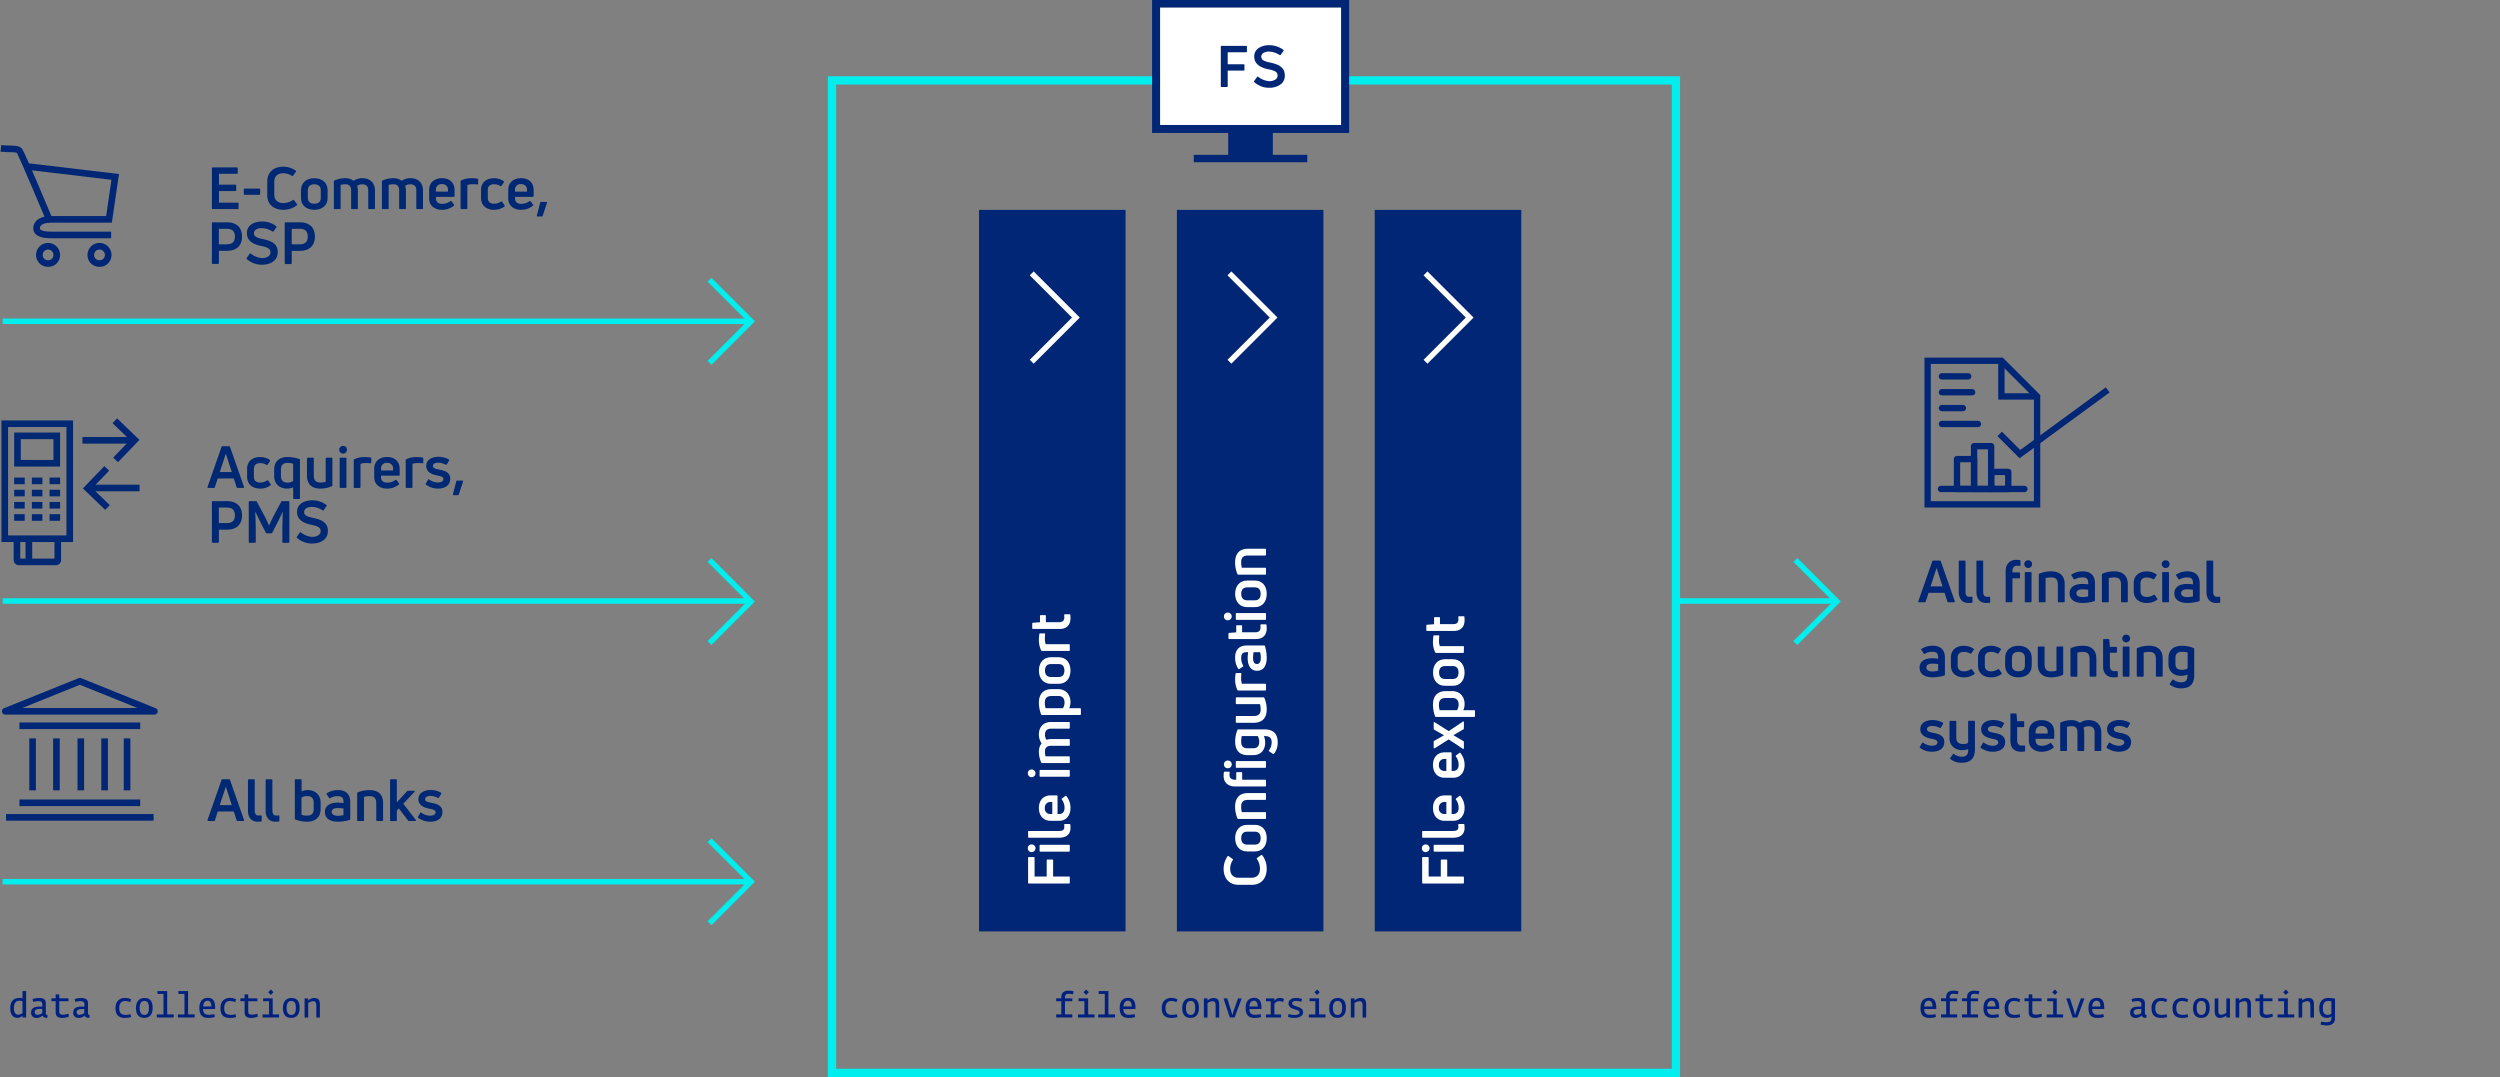<svg id="Layer_1" data-name="Layer 1" xmlns="http://www.w3.org/2000/svg" viewBox="0 0 1286 554"><rect x="0" y="0" width="1286" height="554" fill="#808080" stroke="none"/><defs><style>.cls-1{fill:#0ee;}.cls-2{fill:#fff;}.cls-3{fill:#002873;}.cls-11,.cls-12,.cls-13,.cls-14,.cls-15,.cls-4,.cls-5,.cls-6,.cls-8,.cls-9{fill:none;}.cls-11,.cls-12,.cls-13,.cls-4,.cls-5,.cls-6{stroke:#002675;}.cls-11,.cls-13,.cls-14,.cls-15,.cls-4,.cls-8,.cls-9{stroke-miterlimit:10;}.cls-4,.cls-5,.cls-6{stroke-width:3.26px;}.cls-5{stroke-linecap:round;}.cls-12,.cls-5,.cls-6{stroke-linejoin:round;}.cls-7{fill:#002675;}.cls-8{stroke:#0ee;}.cls-8,.cls-9{stroke-width:2.83px;}.cls-9{stroke:#fff;}.cls-10{fill:#002180;}.cls-11,.cls-12,.cls-13,.cls-14,.cls-15{stroke-width:3.4px;}.cls-13,.cls-14{stroke-linecap:square;}.cls-14,.cls-15{stroke:#002873;}</style></defs><path class="cls-1" d="M864.24,554H425.87V39.24H864.24Zm-434.12-4.25H860V43.49H430.12Z"/><rect class="cls-2" x="596.74" y="3.82" width="93.15" height="60.46"/><path class="cls-3" d="M112.63,104.26h9.63c.3,0,.45.15.45.42v2.43a.4.4,0,0,1-.45.45H109.42c-.27,0-.42-.15-.42-.45V86.56c0-.3.15-.45.42-.45h12.42a.4.4,0,0,1,.45.45V89c0,.27-.15.42-.45.42h-9.21V95h8.43a.4.4,0,0,1,.45.45v2.4a.4.4,0,0,1-.45.45h-8.43Z"/><path class="cls-3" d="M125.86,100.21c-.3,0-.45-.15-.45-.42V97.45a.41.41,0,0,1,.45-.45h7.5a.41.41,0,0,1,.45.45v2.34c0,.27-.15.42-.45.42Z"/><path class="cls-3" d="M145.75,107.92c-4.47,0-8.28-2.37-8.28-7.65V93.43c0-5.28,3.84-7.68,8.22-7.68a11.39,11.39,0,0,1,6.42,2,.4.4,0,0,1,.09.6l-1.41,2c-.15.27-.36.27-.63.12a8,8,0,0,0-4.47-1.35c-2.91,0-4.59,1.62-4.59,4.29v6.72c0,2.73,1.71,4.32,4.62,4.32a8.74,8.74,0,0,0,5-1.56.36.36,0,0,1,.6.12l1.41,2a.43.43,0,0,1-.06.63A11.33,11.33,0,0,1,145.75,107.92Z"/><path class="cls-3" d="M161.68,107.92c-4.14,0-6.84-2.34-6.84-6.06v-4c0-3.78,2.7-6.18,6.84-6.18s6.84,2.4,6.84,6.18v4C168.52,105.58,165.82,107.92,161.68,107.92Zm0-3.12c2.13,0,3.33-1,3.33-2.94v-4c0-2-1.2-3.06-3.33-3.06s-3.33,1.08-3.33,3.06v4C158.35,103.78,159.52,104.8,161.68,104.8Z"/><path class="cls-3" d="M186.43,91.66c3.75,0,6.45,2.19,6.45,6.39v9.06c0,.3-.15.45-.42.45h-2.61c-.27,0-.42-.15-.42-.45V97.93c0-2-.93-3.12-3.09-3.12a4.68,4.68,0,0,0-2.64.75,7.64,7.64,0,0,1,.39,2.43v9.12a.4.4,0,0,1-.45.45h-2.58a.41.41,0,0,1-.45-.45V97.93c0-2.19-1-3.15-3-3.15a8.23,8.23,0,0,0-2.4.33v12a.4.4,0,0,1-.45.45h-2.58a.4.4,0,0,1-.45-.45V93.37a.54.54,0,0,1,.36-.54,13.77,13.77,0,0,1,5.43-1.17A6.92,6.92,0,0,1,181.9,93,8,8,0,0,1,186.43,91.66Z"/><path class="cls-3" d="M211.15,91.66c3.75,0,6.45,2.19,6.45,6.39v9.06c0,.3-.15.45-.42.45h-2.61c-.27,0-.42-.15-.42-.45V97.93c0-2-.93-3.12-3.09-3.12a4.68,4.68,0,0,0-2.64.75,7.64,7.64,0,0,1,.39,2.43v9.12a.4.4,0,0,1-.45.45h-2.58a.41.41,0,0,1-.45-.45V97.93c0-2.19-1-3.15-3-3.15a8.23,8.23,0,0,0-2.4.33v12a.4.4,0,0,1-.45.45h-2.58a.4.4,0,0,1-.45-.45V93.37a.54.54,0,0,1,.36-.54,13.77,13.77,0,0,1,5.43-1.17A6.92,6.92,0,0,1,206.62,93,8,8,0,0,1,211.15,91.66Z"/><path class="cls-3" d="M233.83,100.84c0,.27-.15.42-.45.42h-9.12v.84c0,1.83,1.26,2.76,3.18,2.76a7.11,7.11,0,0,0,4.23-1.38.4.4,0,0,1,.6.09l1.23,1.65a.4.4,0,0,1-.09.63,9.43,9.43,0,0,1-6.09,2.07c-3.39,0-6.57-1.86-6.57-5.85V97.81c0-4.41,3.3-6.15,6.6-6.15s6.48,1.74,6.48,6.15Zm-6.48-6.12a2.76,2.76,0,0,0-3.09,3.06v.78h6.18v-.78A2.81,2.81,0,0,0,227.35,94.72Z"/><path class="cls-3" d="M237.37,107.56a.4.4,0,0,1-.45-.45V93.31a.49.49,0,0,1,.33-.51,12.22,12.22,0,0,1,5.25-1.14,19.24,19.24,0,0,1,3.06.24.41.41,0,0,1,.39.45v2.16c0,.27-.18.42-.48.36a16.08,16.08,0,0,0-2.43-.12,7.44,7.44,0,0,0-2.64.42v11.94a.4.4,0,0,1-.45.45Z"/><path class="cls-3" d="M254.17,107.92c-4.2,0-6.72-2.4-6.72-6.06V97.69c0-3.66,2.55-6,6.69-6a9.12,9.12,0,0,1,4.92,1.44.42.42,0,0,1,.12.63L258,95.53a.43.43,0,0,1-.63.12,6.37,6.37,0,0,0-3.15-.87c-2.13,0-3.3,1-3.3,2.91v4.2c0,1.86,1.2,2.91,3.27,2.91a6.48,6.48,0,0,0,3.48-1.08c.27-.15.48-.15.63.12l1.26,1.8a.38.38,0,0,1-.09.6A8.82,8.82,0,0,1,254.17,107.92Z"/><path class="cls-3" d="M274.51,100.84c0,.27-.15.42-.45.42h-9.12v.84c0,1.83,1.26,2.76,3.18,2.76a7.11,7.11,0,0,0,4.23-1.38.4.4,0,0,1,.6.09l1.23,1.65a.4.4,0,0,1-.09.63,9.43,9.43,0,0,1-6.09,2.07c-3.39,0-6.57-1.86-6.57-5.85V97.81c0-4.41,3.3-6.15,6.6-6.15s6.48,1.74,6.48,6.15ZM268,94.72a2.76,2.76,0,0,0-3.09,3.06v.78h6.18v-.78A2.81,2.81,0,0,0,268,94.72Z"/><path class="cls-3" d="M279.16,111a.49.49,0,0,1-.51.36h-2.1c-.33,0-.45-.21-.39-.51l1.71-6.6a.44.44,0,0,1,.48-.39H281a.36.36,0,0,1,.36.51Z"/><path class="cls-3" d="M117,114.37c4.74,0,7.53,2.76,7.53,7.32S121.75,129,117,129H112.6v6.33c0,.3-.15.45-.42.45h-2.76c-.27,0-.42-.15-.42-.45V114.82c0-.3.15-.45.42-.45Zm-.42,11.31c2.91,0,4.26-1.26,4.26-4s-1.35-4-4.26-4h-4v8Z"/><path class="cls-3" d="M134.65,136.18A11.52,11.52,0,0,1,127,133.3a.44.44,0,0,1-.09-.63l1.5-2.1a.4.4,0,0,1,.6-.09,10.23,10.23,0,0,0,5.79,2.28c2.19,0,4.35-.93,4.35-3s-2.25-2.7-4.86-3.24c-3.15-.66-7.29-2.1-7.29-6.57,0-4.17,3.69-6,8-6a11.73,11.73,0,0,1,7.05,2.37.39.39,0,0,1,.12.6l-1.44,2.07c-.15.24-.39.24-.63.09a10.34,10.34,0,0,0-5.37-1.74c-2.58,0-4.08,1-4.08,2.64,0,1.92,1.92,2.43,4.56,3,3.51.78,7.65,1.92,7.65,6.66C142.87,134.23,139,136.18,134.65,136.18Z"/><path class="cls-3" d="M154.48,114.37c4.74,0,7.53,2.76,7.53,7.32s-2.79,7.35-7.53,7.35h-4.41v6.33c0,.3-.15.45-.42.45h-2.76c-.27,0-.42-.15-.42-.45V114.82c0-.3.15-.45.42-.45Zm-.42,11.31c2.91,0,4.26-1.26,4.26-4s-1.35-4-4.26-4h-4v8Z"/><path class="cls-3" d="M107.11,251c-.33,0-.45-.18-.36-.51l7.2-20.58a.48.48,0,0,1,.48-.36h3.42a.48.48,0,0,1,.48.36l7.2,20.58c.09.33-.06.51-.36.51h-2.94a.49.49,0,0,1-.51-.36l-1.47-4.53H112l-1.47,4.53a.51.51,0,0,1-.51.36Zm5.94-8.16h6.18l-3-9.33h-.12Z"/><path class="cls-3" d="M133.84,251.33c-4.2,0-6.72-2.4-6.72-6.06V241.1c0-3.66,2.55-6,6.69-6a9.12,9.12,0,0,1,4.92,1.44.42.42,0,0,1,.12.63l-1.17,1.8a.43.43,0,0,1-.63.12,6.37,6.37,0,0,0-3.15-.87c-2.13,0-3.3,1.05-3.3,2.91v4.2c0,1.86,1.2,2.91,3.27,2.91a6.48,6.48,0,0,0,3.48-1.08c.27-.15.48-.15.63.12l1.26,1.8a.38.38,0,0,1-.09.6A8.82,8.82,0,0,1,133.84,251.33Z"/><path class="cls-3" d="M147.91,235.07a18.78,18.78,0,0,1,6.06,1.05.51.51,0,0,1,.33.51v19.59a.4.4,0,0,1-.45.45h-2.58a.4.4,0,0,1-.45-.45v-5.55a8,8,0,0,1-3.18.66c-3.81,0-6.6-2.46-6.6-6.39v-3.3C141,237.11,144,235.07,147.91,235.07Zm0,13.2a5,5,0,0,0,2.88-.84v-8.88a8,8,0,0,0-2.82-.42c-2.16,0-3.45.9-3.45,3.48V245C144.55,247.22,145.78,248.27,147.94,248.27Z"/><path class="cls-3" d="M170.53,235.43a.4.4,0,0,1,.45.42v13.74a.54.54,0,0,1-.33.54,14.91,14.91,0,0,1-5.88,1.2c-4.08,0-6.87-2-6.87-6.75v-8.73c0-.27.15-.42.45-.42H161a.38.38,0,0,1,.42.42v8.67c0,2.82,1.26,3.69,3.39,3.69a9.12,9.12,0,0,0,2.73-.36v-12a.38.38,0,0,1,.42-.42Z"/><path class="cls-3" d="M176.5,233.33a2,2,0,0,1-2-2,1.92,1.92,0,0,1,2-1.95,1.87,1.87,0,0,1,1.95,1.95A1.92,1.92,0,0,1,176.5,233.33ZM175.18,251a.41.41,0,0,1-.45-.45V235.85a.4.4,0,0,1,.45-.42h2.61a.38.38,0,0,1,.42.42v14.67c0,.3-.15.45-.42.45Z"/><path class="cls-3" d="M182.41,251a.4.4,0,0,1-.45-.45v-13.8a.49.49,0,0,1,.33-.51,12.22,12.22,0,0,1,5.25-1.14,19.24,19.24,0,0,1,3.06.24.41.41,0,0,1,.39.45v2.16c0,.27-.18.42-.48.36a16.08,16.08,0,0,0-2.43-.12,7.44,7.44,0,0,0-2.64.42v11.94a.4.4,0,0,1-.45.45Z"/><path class="cls-3" d="M205.6,244.25c0,.27-.15.42-.45.42H196v.84c0,1.83,1.26,2.76,3.18,2.76a7.11,7.11,0,0,0,4.23-1.38.4.4,0,0,1,.6.09l1.23,1.65a.4.4,0,0,1-.09.63,9.43,9.43,0,0,1-6.09,2.07c-3.39,0-6.57-1.86-6.57-5.85v-4.26c0-4.41,3.3-6.15,6.6-6.15s6.48,1.74,6.48,6.15Zm-6.48-6.12a2.76,2.76,0,0,0-3.09,3.06V242h6.18v-.78A2.81,2.81,0,0,0,199.12,238.13Z"/><path class="cls-3" d="M209.14,251a.4.4,0,0,1-.45-.45v-13.8a.49.49,0,0,1,.33-.51,12.22,12.22,0,0,1,5.25-1.14,19.24,19.24,0,0,1,3.06.24.41.41,0,0,1,.39.45v2.16c0,.27-.18.42-.48.36a16.08,16.08,0,0,0-2.43-.12,7.44,7.44,0,0,0-2.64.42v11.94a.4.4,0,0,1-.45.45Z"/><path class="cls-3" d="M225.25,251.33a10.27,10.27,0,0,1-6.09-2c-.27-.15-.27-.36-.12-.6l1.14-1.95c.15-.27.33-.3.6-.12a7.77,7.77,0,0,0,4.53,1.53c1.56,0,2.79-.6,2.79-1.74s-1.44-1.53-2.79-1.77c-2.25-.42-6.06-1.35-6.06-5,0-3.33,3.15-4.71,6.36-4.71a10.8,10.8,0,0,1,5.22,1.38.39.39,0,0,1,.15.6l-1.14,1.92a.44.44,0,0,1-.6.15,8.18,8.18,0,0,0-3.81-1c-1.77,0-2.73.66-2.73,1.65,0,1.23,1.35,1.53,3.33,1.92,2.46.45,5.58,1.23,5.58,4.68S228.85,251.33,225.25,251.33Z"/><path class="cls-3" d="M236,254.36a.49.49,0,0,1-.51.36h-2.1c-.33,0-.45-.21-.39-.51l1.71-6.6a.44.44,0,0,1,.48-.39h2.64a.36.36,0,0,1,.36.51Z"/><path class="cls-3" d="M117,257.78c4.74,0,7.53,2.76,7.53,7.32s-2.79,7.35-7.53,7.35H112.6v6.33c0,.3-.15.45-.42.45h-2.76c-.27,0-.42-.15-.42-.45V258.23c0-.3.15-.45.42-.45Zm-.42,11.31c2.91,0,4.26-1.26,4.26-4s-1.35-4-4.26-4h-4v7.95Z"/><path class="cls-3" d="M128.38,279.23c-.27,0-.42-.15-.42-.45V258.23c0-.3.15-.45.42-.45h3.27a.47.47,0,0,1,.48.33l3.66,6.81c.81,1.5,2.07,4.2,2.55,5.28h.12c.48-1.08,1.74-3.78,2.55-5.28l3.63-6.81a.54.54,0,0,1,.51-.33h3.24a.4.4,0,0,1,.45.45v20.55a.4.4,0,0,1-.45.45h-2.73c-.27,0-.42-.15-.42-.45v-6c0-2.82.12-6.48.24-9.42l-.09,0c-.72,1.56-1.71,3.57-2.7,5.55L140.05,274a.53.53,0,0,1-.51.33h-2.28a.53.53,0,0,1-.51-.33l-2.64-5.13c-1-2-2-4-2.7-5.55l-.09,0c.12,2.94.24,6.6.24,9.42v6a.4.4,0,0,1-.45.45Z"/><path class="cls-3" d="M160.45,279.59a11.52,11.52,0,0,1-7.65-2.88.44.44,0,0,1-.09-.63l1.5-2.1a.4.4,0,0,1,.6-.09,10.23,10.23,0,0,0,5.79,2.28c2.19,0,4.35-.93,4.35-3s-2.25-2.7-4.86-3.24c-3.15-.66-7.29-2.1-7.29-6.57,0-4.17,3.69-6,8-6a11.73,11.73,0,0,1,7.05,2.37.39.39,0,0,1,.12.6l-1.44,2.07c-.15.24-.39.24-.63.09a10.34,10.34,0,0,0-5.37-1.74c-2.58,0-4.08,1-4.08,2.64,0,1.92,1.92,2.43,4.56,3,3.51.78,7.65,1.92,7.65,6.66C168.67,277.64,164.83,279.59,160.45,279.59Z"/><path class="cls-3" d="M107.11,422.32c-.33,0-.45-.18-.36-.51l7.2-20.58a.48.48,0,0,1,.48-.36h3.42a.48.48,0,0,1,.48.36l7.2,20.58c.09.33-.06.51-.36.51h-2.94a.49.49,0,0,1-.51-.36l-1.47-4.53H112L110.56,422a.51.51,0,0,1-.51.36Zm5.94-8.16h6.18l-3-9.33h-.12Z"/><path class="cls-3" d="M132.55,422.68c-3.24,0-5-2.16-5-5.82V401.32a.4.4,0,0,1,.45-.45h2.58a.4.4,0,0,1,.45.45v15.42c0,2,.63,2.76,2,2.76.36,0,.75,0,1.14-.06a.4.4,0,0,1,.45.45v2.22c0,.24-.09.45-.33.48A15.11,15.11,0,0,1,132.55,422.68Z"/><path class="cls-3" d="M141.64,422.68c-3.24,0-5-2.16-5-5.82V401.32a.4.4,0,0,1,.45-.45h2.58a.4.4,0,0,1,.45.45v15.42c0,2,.63,2.76,2,2.76.36,0,.75,0,1.14-.06a.4.4,0,0,1,.45.45v2.22c0,.24-.09.45-.33.48A15.11,15.11,0,0,1,141.64,422.68Z"/><path class="cls-3" d="M158.35,406.42c3.78,0,6.57,2.46,6.57,6.36v3.3c0,4.56-2.94,6.6-6.9,6.6a18.48,18.48,0,0,1-6-1.08.46.46,0,0,1-.36-.51V401.32a.4.4,0,0,1,.45-.45h2.58a.4.4,0,0,1,.45.45v5.76A8.42,8.42,0,0,1,158.35,406.42Zm3,9.69v-3.33c0-2.28-1.23-3.27-3.39-3.27a5.34,5.34,0,0,0-2.88.78v8.85a8,8,0,0,0,2.82.42C160.09,419.56,161.38,418.66,161.38,416.11Z"/><path class="cls-3" d="M173.92,406.42c3.72,0,6.24,1.86,6.24,6.09v8.76a.53.53,0,0,1-.33.51,21.65,21.65,0,0,1-6,.9c-3.48,0-6.69-1.26-6.69-5,0-3.27,2.73-4.8,6.57-4.8a23.83,23.83,0,0,1,3,.24v-.57c0-2.13-.78-3-3-3a7.72,7.72,0,0,0-3.84,1,.39.39,0,0,1-.6-.12l-1.2-1.83c-.15-.24-.15-.39,0-.51A10.34,10.34,0,0,1,173.92,406.42Zm-.12,13.23a13.47,13.47,0,0,0,2.88-.36V415.9a22,22,0,0,0-2.91-.24c-2.25,0-3.15.75-3.15,2C170.62,419.05,172,419.65,173.8,419.65Z"/><path class="cls-3" d="M184.18,422.32a.4.4,0,0,1-.45-.45V408.13a.55.55,0,0,1,.33-.54,15.35,15.35,0,0,1,6-1.17c4.14,0,7,1.92,7,6.72v8.73c0,.3-.15.45-.42.45H194a.41.41,0,0,1-.45-.45V413.2c0-2.82-1.29-3.66-3.48-3.66a12.34,12.34,0,0,0-2.82.33v12a.4.4,0,0,1-.45.45Z"/><path class="cls-3" d="M210.46,422.32a.59.59,0,0,1-.57-.27l-4.71-6.18L204.13,417v4.92a.4.4,0,0,1-.45.45H201.1a.4.4,0,0,1-.45-.45V401.32a.4.4,0,0,1,.45-.45h2.58a.4.4,0,0,1,.45.45v11.4l5.28-5.73a.6.6,0,0,1,.54-.21H213c.39,0,.48.24.24.51l-5.79,6.15,6.42,8.34c.21.3.12.54-.27.54Z"/><path class="cls-3" d="M221.23,422.68a10.27,10.27,0,0,1-6.09-1.95c-.27-.15-.27-.36-.12-.6l1.14-1.95c.15-.27.33-.3.6-.12a7.77,7.77,0,0,0,4.53,1.53c1.56,0,2.79-.6,2.79-1.74s-1.44-1.53-2.79-1.77c-2.25-.42-6.06-1.35-6.06-5,0-3.33,3.15-4.71,6.36-4.71a10.8,10.8,0,0,1,5.22,1.38.39.39,0,0,1,.15.6l-1.14,1.92a.44.44,0,0,1-.6.15,8.18,8.18,0,0,0-3.81-1c-1.77,0-2.73.66-2.73,1.65,0,1.23,1.35,1.53,3.33,1.92,2.46.45,5.58,1.23,5.58,4.68S224.83,422.68,221.23,422.68Z"/><polygon class="cls-4" points="991.57 185.57 991.57 259.43 1047.88 259.43 1047.88 203.92 1029.52 185.57 991.57 185.57"/><polyline class="cls-4" points="1047.88 203.92 1029.52 203.92 1029.52 185.57"/><line class="cls-5" x1="998.43" y1="251.53" x2="1041.34" y2="251.53"/><line class="cls-5" x1="998.93" y1="218.08" x2="1017.46" y2="218.08"/><line class="cls-5" x1="998.93" y1="209.92" x2="1009.7" y2="209.92"/><line class="cls-5" x1="998.93" y1="193.59" x2="1012.43" y2="193.59"/><line class="cls-5" x1="998.93" y1="201.75" x2="1014.48" y2="201.75"/><rect class="cls-6" x="1006.68" y="236.17" width="8.78" height="15.36"/><rect class="cls-6" x="1024.26" y="242.76" width="8.78" height="8.78"/><rect class="cls-6" x="1015.46" y="229.52" width="8.78" height="22.02"/><polyline class="cls-4" points="1028.64 223.2 1039.05 233.6 1084.19 200.56"/><path class="cls-7" d="M987.14,309.81c-.33,0-.45-.18-.36-.51l7.2-20.58a.47.47,0,0,1,.48-.36h3.42a.47.47,0,0,1,.47.36l7.2,20.58c.09.33-.06.51-.36.51h-2.94a.49.49,0,0,1-.51-.36l-1.47-4.53h-8.21l-1.47,4.53a.51.51,0,0,1-.51.36Zm5.94-8.16h6.17l-3-9.33h-.13Z"/><path class="cls-7" d="M1012.58,310.17c-3.24,0-5-2.16-5-5.82V288.81a.4.4,0,0,1,.45-.45h2.58a.4.4,0,0,1,.45.45v15.42c0,2,.63,2.76,2,2.76.36,0,.75,0,1.14-.06a.4.4,0,0,1,.45.45v2.22c0,.24-.09.45-.33.48A15.11,15.11,0,0,1,1012.58,310.17Z"/><path class="cls-7" d="M1021.67,310.17c-3.24,0-5-2.16-5-5.82V288.81a.4.4,0,0,1,.45-.45h2.58a.4.4,0,0,1,.45.45v15.42c0,2,.63,2.76,2,2.76.36,0,.75,0,1.14-.06a.4.4,0,0,1,.45.45v2.22c0,.24-.09.45-.33.48A15.11,15.11,0,0,1,1021.67,310.17Z"/><path class="cls-7" d="M1037.62,291c-1.59,0-2.43,1.05-2.43,2.76v.69h3.45a.41.41,0,0,1,.45.45v2.16a.41.41,0,0,1-.45.45h-3.45v11.82a.4.4,0,0,1-.45.45h-2.57a.4.4,0,0,1-.46-.45V293.79c0-3.87,2.43-5.79,5.37-5.79a10.77,10.77,0,0,1,1.83.12.43.43,0,0,1,.42.48v2.07q0,.45-.36.45A8.69,8.69,0,0,0,1037.62,291Z"/><path class="cls-7" d="M1043.29,292.17a2,2,0,0,1-2-2,1.92,1.92,0,0,1,2-1.95,1.87,1.87,0,0,1,2,1.95A1.92,1.92,0,0,1,1043.29,292.17ZM1042,309.81a.41.41,0,0,1-.45-.45V294.69a.4.4,0,0,1,.45-.42h2.61a.38.38,0,0,1,.42.42v14.67c0,.3-.15.45-.42.45Z"/><path class="cls-7" d="M1049.2,309.81a.4.4,0,0,1-.45-.45V295.62a.55.55,0,0,1,.33-.54,15.35,15.35,0,0,1,6-1.17c4.14,0,7,1.92,7,6.72v8.73c0,.3-.15.45-.42.45H1059a.41.41,0,0,1-.45-.45v-8.67c0-2.82-1.29-3.66-3.48-3.66a12.34,12.34,0,0,0-2.82.33v12a.4.4,0,0,1-.45.45Z"/><path class="cls-7" d="M1071.4,293.91c3.72,0,6.24,1.86,6.24,6.09v8.76a.53.53,0,0,1-.33.51,21.65,21.65,0,0,1-6,.9c-3.48,0-6.69-1.26-6.69-5,0-3.27,2.73-4.8,6.57-4.8a23.83,23.83,0,0,1,3,.24V300c0-2.13-.78-3-3-3a7.72,7.72,0,0,0-3.84,1,.39.39,0,0,1-.6-.12l-1.2-1.83c-.15-.24-.15-.39,0-.51A10.34,10.34,0,0,1,1071.4,293.91Zm-.12,13.23a13.47,13.47,0,0,0,2.88-.36v-3.39a22,22,0,0,0-2.91-.24c-2.25,0-3.15.75-3.15,2C1068.1,306.54,1069.45,307.14,1071.28,307.14Z"/><path class="cls-7" d="M1081.66,309.81a.4.4,0,0,1-.45-.45V295.62a.55.55,0,0,1,.33-.54,15.35,15.35,0,0,1,6-1.17c4.14,0,7,1.92,7,6.72v8.73c0,.3-.15.45-.42.45h-2.61a.41.41,0,0,1-.45-.45v-8.67c0-2.82-1.29-3.66-3.48-3.66a12.34,12.34,0,0,0-2.82.33v12a.4.4,0,0,1-.45.45Z"/><path class="cls-7" d="M1104.31,310.17c-4.2,0-6.72-2.4-6.72-6.06v-4.17c0-3.66,2.55-6,6.69-6a9.12,9.12,0,0,1,4.92,1.44.42.42,0,0,1,.12.63l-1.17,1.8a.43.43,0,0,1-.63.12,6.37,6.37,0,0,0-3.15-.87c-2.13,0-3.3,1.05-3.3,2.91v4.2c0,1.86,1.2,2.91,3.27,2.91a6.48,6.48,0,0,0,3.48-1.08c.27-.15.48-.15.63.12l1.26,1.8a.38.38,0,0,1-.09.6A8.82,8.82,0,0,1,1104.31,310.17Z"/><path class="cls-7" d="M1114,292.17a2,2,0,0,1-2-2,1.92,1.92,0,0,1,2-1.95,1.87,1.87,0,0,1,2,1.95A1.92,1.92,0,0,1,1114,292.17Zm-1.32,17.64a.41.41,0,0,1-.45-.45V294.69a.4.4,0,0,1,.45-.42h2.61a.38.38,0,0,1,.42.42v14.67c0,.3-.15.45-.42.45Z"/><path class="cls-7" d="M1125.28,293.91c3.72,0,6.24,1.86,6.24,6.09v8.76a.53.53,0,0,1-.33.51,21.65,21.65,0,0,1-6,.9c-3.48,0-6.69-1.26-6.69-5,0-3.27,2.73-4.8,6.57-4.8a23.83,23.83,0,0,1,3,.24V300c0-2.13-.78-3-3-3a7.72,7.72,0,0,0-3.84,1,.39.39,0,0,1-.6-.12l-1.2-1.83c-.15-.24-.15-.39,0-.51A10.34,10.34,0,0,1,1125.28,293.91Zm-.12,13.23a13.47,13.47,0,0,0,2.88-.36v-3.39a22,22,0,0,0-2.91-.24c-2.25,0-3.15.75-3.15,2C1122,306.54,1123.33,307.14,1125.16,307.14Z"/><path class="cls-7" d="M1140,310.17c-3.24,0-5-2.16-5-5.82V288.81a.4.4,0,0,1,.45-.45h2.58a.4.4,0,0,1,.45.45v15.42c0,2,.63,2.76,2,2.76.36,0,.75,0,1.14-.06a.4.4,0,0,1,.45.45v2.22c0,.24-.09.45-.33.48A15.11,15.11,0,0,1,1140,310.17Z"/><path class="cls-7" d="M994.22,332.17c3.72,0,6.24,1.86,6.24,6.09V347a.53.53,0,0,1-.34.51,21.64,21.64,0,0,1-6,.9c-3.48,0-6.69-1.26-6.69-5,0-3.27,2.73-4.8,6.57-4.8a23.83,23.83,0,0,1,3,.24v-.57c0-2.13-.79-3-3-3a7.72,7.72,0,0,0-3.84,1,.39.39,0,0,1-.6-.12l-1.2-1.83c-.15-.24-.15-.39,0-.51A10.34,10.34,0,0,1,994.22,332.17Zm-.12,13.23A13.56,13.56,0,0,0,997,345v-3.39a22,22,0,0,0-2.92-.24c-2.24,0-3.14.75-3.14,2C990.92,344.8,992.27,345.4,994.1,345.4Z"/><path class="cls-7" d="M1010.26,348.43c-4.2,0-6.72-2.4-6.72-6.06V338.2c0-3.66,2.55-6,6.69-6a9.12,9.12,0,0,1,4.92,1.44.42.42,0,0,1,.12.63l-1.17,1.8a.43.43,0,0,1-.63.12,6.37,6.37,0,0,0-3.15-.87c-2.13,0-3.3,1-3.3,2.91v4.2c0,1.86,1.2,2.91,3.27,2.91a6.48,6.48,0,0,0,3.48-1.08c.27-.15.48-.15.63.12l1.26,1.8a.38.38,0,0,1-.09.6A8.82,8.82,0,0,1,1010.26,348.43Z"/><path class="cls-7" d="M1024.21,348.43c-4.19,0-6.71-2.4-6.71-6.06V338.2c0-3.66,2.54-6,6.69-6a9.11,9.11,0,0,1,4.91,1.44.42.42,0,0,1,.12.63l-1.17,1.8a.43.43,0,0,1-.63.12,6.37,6.37,0,0,0-3.15-.87c-2.12,0-3.29,1-3.29,2.91v4.2c0,1.86,1.19,2.91,3.27,2.91a6.47,6.47,0,0,0,3.47-1.08c.27-.15.48-.15.63.12l1.26,1.8a.38.38,0,0,1-.09.6A8.82,8.82,0,0,1,1024.21,348.43Z"/><path class="cls-7" d="M1038.28,348.43c-4.13,0-6.84-2.34-6.84-6.06v-4c0-3.78,2.71-6.18,6.84-6.18s6.84,2.4,6.84,6.18v4C1045.12,346.09,1042.42,348.43,1038.28,348.43Zm0-3.12c2.13,0,3.33-1,3.33-2.94v-4c0-2-1.2-3.06-3.33-3.06s-3.33,1.08-3.33,3.06v4C1035,344.29,1036.12,345.31,1038.28,345.31Z"/><path class="cls-7" d="M1060.87,332.53a.4.4,0,0,1,.45.42v13.74a.54.54,0,0,1-.33.54,14.91,14.91,0,0,1-5.88,1.2c-4.08,0-6.87-1.95-6.87-6.75V333c0-.27.15-.42.45-.42h2.61a.38.38,0,0,1,.42.42v8.67c0,2.82,1.26,3.69,3.39,3.69a9.12,9.12,0,0,0,2.73-.36V333a.38.38,0,0,1,.42-.42Z"/><path class="cls-7" d="M1065.49,348.07a.4.4,0,0,1-.45-.45V333.88a.55.55,0,0,1,.33-.54,15.35,15.35,0,0,1,6-1.17c4.14,0,7,1.92,7,6.72v8.73c0,.3-.15.45-.42.45h-2.61a.41.41,0,0,1-.45-.45V339c0-2.82-1.29-3.66-3.48-3.66a12.34,12.34,0,0,0-2.82.33v12a.4.4,0,0,1-.45.45Z"/><path class="cls-7" d="M1087.69,345.25c.27,0,.75,0,1.23-.06.3,0,.48.15.48.42v2.28a.44.44,0,0,1-.42.48c-.51,0-1.14.06-1.59.06-3.12,0-5.55-1.59-5.55-5.55V329.17c0-.27.15-.42.45-.42h2.28a.43.43,0,0,1,.45.39l.27,3.6h3.21a.4.4,0,0,1,.45.42v2.19a.4.4,0,0,1-.45.42h-3.18v6.87C1085.32,344.29,1086.16,345.25,1087.69,345.25Z"/><path class="cls-7" d="M1093.69,330.43a2,2,0,0,1-2-2,1.92,1.92,0,0,1,2-1.95,1.87,1.87,0,0,1,2,1.95A1.92,1.92,0,0,1,1093.69,330.43Zm-1.32,17.64a.41.41,0,0,1-.45-.45V333a.4.4,0,0,1,.45-.42H1095a.38.38,0,0,1,.42.42v14.67c0,.3-.15.45-.42.45Z"/><path class="cls-7" d="M1099.6,348.07a.4.4,0,0,1-.45-.45V333.88a.55.55,0,0,1,.33-.54,15.35,15.35,0,0,1,6-1.17c4.14,0,7,1.92,7,6.72v8.73c0,.3-.15.45-.42.45h-2.61a.41.41,0,0,1-.45-.45V339c0-2.82-1.29-3.66-3.48-3.66a12.34,12.34,0,0,0-2.82.33v12a.4.4,0,0,1-.45.45Z"/><path class="cls-7" d="M1122.1,354.07a9,9,0,0,1-5.85-1.86c-.24-.15-.24-.33-.09-.6l1.26-1.86a.37.37,0,0,1,.6-.12,6.84,6.84,0,0,0,4,1.35c2.25,0,3.33-1,3.24-4a8.91,8.91,0,0,1-3.33.66c-3.54,0-6.48-2-6.48-6.21v-2.82c0-4.71,3.12-6.42,6.93-6.42a15.83,15.83,0,0,1,6,1.17.49.49,0,0,1,.33.51v13.23C1128.76,351.52,1126.84,354.07,1122.1,354.07Zm.21-9.51a5.23,5.23,0,0,0,3-.75v-8.19a11,11,0,0,0-2.79-.33c-2.07,0-3.48.72-3.48,3.3v2.82C1119,343.78,1120.48,344.56,1122.31,344.56Z"/><path class="cls-7" d="M993.79,386.69a10.26,10.26,0,0,1-6.08-1.95c-.27-.15-.27-.36-.12-.6l1.14-1.95c.15-.27.33-.3.6-.12a7.76,7.76,0,0,0,4.52,1.53c1.57,0,2.8-.6,2.8-1.74s-1.44-1.53-2.8-1.77c-2.25-.42-6.05-1.35-6.05-5,0-3.33,3.15-4.71,6.36-4.71a10.83,10.83,0,0,1,5.22,1.38.39.39,0,0,1,.14.6l-1.14,1.92a.43.43,0,0,1-.59.15,8.21,8.21,0,0,0-3.81-1c-1.77,0-2.73.66-2.73,1.65,0,1.23,1.35,1.53,3.33,1.92,2.46.45,5.57,1.23,5.57,4.68S997.4,386.69,993.79,386.69Z"/><path class="cls-7" d="M1012.42,371.21c0-.27.16-.42.46-.42h2.58a.39.39,0,0,1,.44.42v14.13c0,4.62-2.09,7-6.68,7a8.56,8.56,0,0,1-5.88-1.89.38.38,0,0,1-.09-.6l1.29-1.83a.37.37,0,0,1,.57-.15,7.06,7.06,0,0,0,4.08,1.38c2.06,0,3.39-.9,3.27-3.9a11.12,11.12,0,0,1-3.21.54c-3.12,0-6.42-2-6.42-6.12v-8.55a.4.4,0,0,1,.45-.42h2.61a.38.38,0,0,1,.42.42v8.4c0,2.31,1.62,3.12,3.42,3.12a5.55,5.55,0,0,0,2.69-.6Z"/><path class="cls-7" d="M1025.05,386.69a10.24,10.24,0,0,1-6.08-1.95c-.27-.15-.27-.36-.12-.6l1.13-1.95c.16-.27.33-.3.6-.12a7.81,7.81,0,0,0,4.53,1.53c1.56,0,2.79-.6,2.79-1.74s-1.44-1.53-2.79-1.77c-2.25-.42-6-1.35-6-5,0-3.33,3.15-4.71,6.36-4.71a10.79,10.79,0,0,1,5.21,1.38.39.39,0,0,1,.15.6l-1.14,1.92a.44.44,0,0,1-.6.15,8.18,8.18,0,0,0-3.81-1c-1.77,0-2.73.66-2.73,1.65,0,1.23,1.35,1.53,3.33,1.92,2.46.45,5.58,1.23,5.58,4.68S1028.65,386.69,1025.05,386.69Z"/><path class="cls-7" d="M1040,383.51c.27,0,.74,0,1.23-.06.29,0,.47.15.47.42v2.28a.44.44,0,0,1-.42.48c-.51,0-1.13.06-1.59.06-3.11,0-5.54-1.59-5.54-5.55V367.43c0-.27.14-.42.45-.42h2.28a.44.44,0,0,1,.45.39l.27,3.6h3.2a.4.4,0,0,1,.45.42v2.19a.4.4,0,0,1-.45.42h-3.18v6.87C1037.62,382.55,1038.46,383.51,1040,383.51Z"/><path class="cls-7" d="M1056.7,379.61c0,.27-.15.42-.45.42h-9.12v.84c0,1.83,1.26,2.76,3.18,2.76a7.11,7.11,0,0,0,4.23-1.38.4.4,0,0,1,.6.09l1.23,1.65a.4.4,0,0,1-.09.63,9.43,9.43,0,0,1-6.09,2.07c-3.39,0-6.57-1.86-6.57-5.85v-4.26c0-4.41,3.3-6.15,6.6-6.15s6.48,1.74,6.48,6.15Zm-6.48-6.12a2.76,2.76,0,0,0-3.09,3.06v.78h6.18v-.78A2.81,2.81,0,0,0,1050.22,373.49Z"/><path class="cls-7" d="M1074.46,370.43c3.75,0,6.45,2.19,6.45,6.39v9.06c0,.3-.15.45-.42.45h-2.61c-.27,0-.42-.15-.42-.45V376.7c0-1.95-.93-3.12-3.09-3.12a4.68,4.68,0,0,0-2.64.75,7.64,7.64,0,0,1,.39,2.43v9.12a.4.4,0,0,1-.45.45h-2.58a.41.41,0,0,1-.45-.45V376.7c0-2.19-1-3.15-3-3.15a8.23,8.23,0,0,0-2.4.33v12a.4.4,0,0,1-.45.45h-2.58a.4.4,0,0,1-.45-.45V372.14a.54.54,0,0,1,.36-.54,13.77,13.77,0,0,1,5.43-1.17,6.92,6.92,0,0,1,4.35,1.38A8,8,0,0,1,1074.46,370.43Z"/><path class="cls-7" d="M1089.88,386.69a10.27,10.27,0,0,1-6.09-1.95c-.27-.15-.27-.36-.12-.6l1.14-1.95c.15-.27.33-.3.6-.12a7.77,7.77,0,0,0,4.53,1.53c1.56,0,2.79-.6,2.79-1.74s-1.44-1.53-2.79-1.77c-2.25-.42-6.06-1.35-6.06-5,0-3.33,3.15-4.71,6.36-4.71a10.8,10.8,0,0,1,5.22,1.38.39.39,0,0,1,.15.6l-1.14,1.92a.44.44,0,0,1-.6.15,8.18,8.18,0,0,0-3.81-1c-1.77,0-2.73.66-2.73,1.65,0,1.23,1.35,1.53,3.33,1.92,2.46.45,5.58,1.23,5.58,4.68S1093.48,386.69,1089.88,386.69Z"/><line class="cls-8" x1="862.11" y1="309.16" x2="944.9" y2="309.16"/><polyline class="cls-8" points="923.52 288.04 944.9 309.41 923.52 330.79"/><line class="cls-8" x1="1.32" y1="453.55" x2="384.53" y2="453.55"/><line class="cls-8" x1="1.32" y1="165.27" x2="384.53" y2="165.27"/><line class="cls-8" x1="1.32" y1="309.16" x2="384.53" y2="309.16"/><polyline class="cls-8" points="364.97 143.89 386.35 165.27 364.97 186.65"/><polyline class="cls-8" points="364.97 288.04 386.35 309.41 364.97 330.79"/><polyline class="cls-8" points="364.97 432.18 386.35 453.55 364.97 474.93"/><rect class="cls-7" x="503.61" y="107.96" width="75.37" height="371.15"/><rect class="cls-7" x="605.39" y="107.96" width="75.37" height="371.15"/><rect class="cls-7" x="707.17" y="107.96" width="75.37" height="371.15"/><polyline class="cls-9" points="530.71 140.62 553.44 163.35 530.71 186.08"/><polyline class="cls-9" points="632.42 140.62 655.15 163.35 632.42 186.08"/><polyline class="cls-9" points="733.28 140.62 756.01 163.35 733.28 186.08"/><path class="cls-2" d="M651.6,446.86c0,4.47-2.37,8.28-7.65,8.28h-6.84c-5.28,0-7.68-3.84-7.68-8.22a11.39,11.39,0,0,1,2-6.42.4.4,0,0,1,.6-.09l2,1.41c.27.15.27.36.12.63a8,8,0,0,0-1.35,4.47c0,2.91,1.62,4.59,4.29,4.59h6.72c2.73,0,4.32-1.71,4.32-4.62a8.74,8.74,0,0,0-1.56-5,.36.36,0,0,1,.12-.6l2-1.41a.43.43,0,0,1,.63.06A11.33,11.33,0,0,1,651.6,446.86Z"/><path class="cls-2" d="M651.6,431.14c0,4.14-2.34,6.84-6.06,6.84h-4c-3.78,0-6.18-2.7-6.18-6.84s2.4-6.84,6.18-6.84h4C649.26,424.3,651.6,427,651.6,431.14Zm-3.12,0c0-2.13-1-3.33-2.94-3.33h-4c-2,0-3.06,1.2-3.06,3.33s1.08,3.33,3.06,3.33h4C647.46,434.47,648.48,433.3,648.48,431.14Z"/><path class="cls-2" d="M651.24,420.82a.4.4,0,0,1-.45.45H637.05a.55.55,0,0,1-.54-.33,15.35,15.35,0,0,1-1.17-6c0-4.14,1.92-7,6.72-7h8.73c.3,0,.45.15.45.42V411a.41.41,0,0,1-.45.45h-8.67c-2.82,0-3.66,1.29-3.66,3.48a12.34,12.34,0,0,0,.33,2.82h12a.4.4,0,0,1,.45.45Z"/><path class="cls-2" d="M632.46,398.65c0,1.59,1,2.43,2.76,2.43h.69v-3.45a.41.41,0,0,1,.45-.45h2.16a.41.41,0,0,1,.45.45v3.45h11.82a.4.4,0,0,1,.45.45v2.58a.4.4,0,0,1-.45.45H635.22c-3.87,0-5.79-2.43-5.79-5.37a10.77,10.77,0,0,1,.12-1.83.43.43,0,0,1,.48-.42h2.07q.45,0,.45.36A8.69,8.69,0,0,0,632.46,398.65Z"/><path class="cls-2" d="M633.6,393.19a2,2,0,0,1-2,2,1.92,1.92,0,0,1-2-2,1.87,1.87,0,0,1,2-1.95A1.92,1.92,0,0,1,633.6,393.19Zm17.64,1.32a.41.41,0,0,1-.45.45H636.12a.4.4,0,0,1-.42-.45V391.9a.38.38,0,0,1,.42-.42h14.67c.3,0,.45.15.45.42Z"/><path class="cls-2" d="M657.24,381.85a9,9,0,0,1-1.86,5.85c-.15.24-.33.24-.6.09l-1.86-1.26a.37.37,0,0,1-.12-.6,6.84,6.84,0,0,0,1.35-4.05c0-2.25-1-3.33-4-3.24a8.91,8.91,0,0,1,.66,3.33c0,3.54-2,6.48-6.21,6.48h-2.82c-4.71,0-6.42-3.12-6.42-6.93a15.83,15.83,0,0,1,1.17-6,.49.49,0,0,1,.51-.33h13.23C654.69,375.19,657.24,377.11,657.24,381.85Zm-9.51-.21a5.23,5.23,0,0,0-.75-3h-8.19a11,11,0,0,0-.33,2.79c0,2.07.72,3.48,3.3,3.48h2.82C647,384.94,647.73,383.47,647.73,381.64Z"/><path class="cls-2" d="M635.7,359.17a.4.4,0,0,1,.42-.45h13.74a.54.54,0,0,1,.54.33,14.91,14.91,0,0,1,1.2,5.88c0,4.08-2,6.87-6.75,6.87h-8.73c-.27,0-.42-.15-.42-.45v-2.61a.38.38,0,0,1,.42-.42h8.67c2.82,0,3.69-1.26,3.69-3.39a9.12,9.12,0,0,0-.36-2.73h-12a.38.38,0,0,1-.42-.42Z"/><path class="cls-2" d="M651.24,354.76a.4.4,0,0,1-.45.45H637a.49.49,0,0,1-.51-.33,12.22,12.22,0,0,1-1.14-5.25,19.24,19.24,0,0,1,.24-3.06.41.41,0,0,1,.45-.39h2.16c.27,0,.42.18.36.48a16.08,16.08,0,0,0-.12,2.43,7.44,7.44,0,0,0,.42,2.64h11.94a.4.4,0,0,1,.45.45Z"/><path class="cls-2" d="M635.34,338.26c0-3.72,1.86-6.24,6.09-6.24h8.76a.53.53,0,0,1,.51.33,21.65,21.65,0,0,1,.9,6c0,3.48-1.26,6.69-5,6.69-3.27,0-4.8-2.73-4.8-6.57a23.83,23.83,0,0,1,.24-3h-.57c-2.13,0-3,.78-3,3a7.72,7.72,0,0,0,1,3.84.39.39,0,0,1-.12.6l-1.83,1.2c-.24.15-.39.15-.51,0A10.34,10.34,0,0,1,635.34,338.26Zm13.23.12a13.47,13.47,0,0,0-.36-2.88h-3.39a22,22,0,0,0-.24,2.91c0,2.25.75,3.15,2,3.15C648,341.56,648.57,340.21,648.57,338.38Z"/><path class="cls-2" d="M648.42,322.87c0-.27,0-.75-.06-1.23,0-.3.15-.48.42-.48h2.28a.44.44,0,0,1,.48.42c0,.51.06,1.14.06,1.59,0,3.12-1.59,5.55-5.55,5.55H632.34c-.27,0-.42-.15-.42-.45V326a.43.43,0,0,1,.39-.45l3.6-.27v-3.21a.4.4,0,0,1,.42-.45h2.19a.4.4,0,0,1,.42.45v3.18h6.87C647.46,325.24,648.42,324.4,648.42,322.87Z"/><path class="cls-2" d="M633.6,317.08a2,2,0,0,1-2,2,1.92,1.92,0,0,1-2-2,1.87,1.87,0,0,1,2-1.95A1.92,1.92,0,0,1,633.6,317.08Zm17.64,1.32a.41.41,0,0,1-.45.45H636.12a.4.4,0,0,1-.42-.45v-2.61a.38.38,0,0,1,.42-.42h14.67c.3,0,.45.15.45.42Z"/><path class="cls-2" d="M651.6,305.47c0,4.14-2.34,6.84-6.06,6.84h-4c-3.78,0-6.18-2.7-6.18-6.84s2.4-6.84,6.18-6.84h4C649.26,298.63,651.6,301.33,651.6,305.47Zm-3.12,0c0-2.13-1-3.33-2.94-3.33h-4c-2,0-3.06,1.2-3.06,3.33s1.08,3.33,3.06,3.33h4C647.46,308.8,648.48,307.63,648.48,305.47Z"/><path class="cls-2" d="M651.24,295.15a.4.4,0,0,1-.45.45H637.05a.55.55,0,0,1-.54-.33,15.35,15.35,0,0,1-1.17-6c0-4.14,1.92-7,6.72-7h8.73c.3,0,.45.15.45.42v2.61a.41.41,0,0,1-.45.45h-8.67c-2.82,0-3.66,1.29-3.66,3.48a12.34,12.34,0,0,0,.33,2.82h12a.4.4,0,0,1,.45.45Z"/><path class="cls-2" d="M734.48,440.86c.27,0,.42.15.42.45v9.57h6.24v-8.31c0-.27.15-.42.45-.42H744c.3,0,.45.15.45.42v8.31h8.13c.3,0,.45.15.45.42v2.76c0,.27-.15.42-.45.42H732c-.3,0-.45-.15-.45-.42V441.31a.4.4,0,0,1,.45-.45Z"/><path class="cls-2" d="M735.38,436.33a2,2,0,0,1-2,2,1.92,1.92,0,0,1-1.95-2,1.87,1.87,0,0,1,1.95-1.95A1.92,1.92,0,0,1,735.38,436.33ZM753,437.65a.41.41,0,0,1-.45.45H737.9a.4.4,0,0,1-.42-.45V435a.38.38,0,0,1,.42-.42h14.67c.3,0,.45.15.45.42Z"/><path class="cls-2" d="M753.38,425.92c0,3.24-2.16,5-5.82,5H732a.4.4,0,0,1-.45-.45V427.9a.4.4,0,0,1,.45-.45h15.42c2,0,2.76-.63,2.76-2,0-.36,0-.75-.06-1.14a.4.4,0,0,1,.45-.45h2.22c.24,0,.45.09.48.33A15.11,15.11,0,0,1,753.38,425.92Z"/><path class="cls-2" d="M746.3,409.15c.27,0,.42.15.42.45v9.12h.84c1.83,0,2.76-1.26,2.76-3.18a7.11,7.11,0,0,0-1.38-4.23.4.4,0,0,1,.09-.6l1.65-1.23a.4.4,0,0,1,.63.09,9.43,9.43,0,0,1,2.07,6.09c0,3.39-1.86,6.57-5.85,6.57h-4.26c-4.41,0-6.15-3.3-6.15-6.6s1.74-6.48,6.15-6.48Zm-6.12,6.48a2.76,2.76,0,0,0,3.06,3.09H744v-6.18h-.78A2.81,2.81,0,0,0,740.18,415.63Z"/><path class="cls-2" d="M746.3,387c.27,0,.42.15.42.45v9.12h.84c1.83,0,2.76-1.26,2.76-3.18a7.11,7.11,0,0,0-1.38-4.23.4.4,0,0,1,.09-.6l1.65-1.23a.4.4,0,0,1,.63.09,9.43,9.43,0,0,1,2.07,6.09c0,3.39-1.86,6.57-5.85,6.57h-4.26c-4.41,0-6.15-3.3-6.15-6.6s1.74-6.48,6.15-6.48Zm-6.12,6.48a2.76,2.76,0,0,0,3.06,3.09H744v-6.18h-.78A2.81,2.81,0,0,0,740.18,393.43Z"/><path class="cls-2" d="M752.48,371.2c.33-.18.54-.06.54.27v3.18a.57.57,0,0,1-.3.54l-5.1,3,5.1,3a.57.57,0,0,1,.3.54v3.15c0,.36-.21.48-.54.3l-7.26-4.83L738,384.91c-.27.18-.51,0-.51-.3v-3a.63.63,0,0,1,.3-.54l5-2.85-5-2.85a.63.63,0,0,1-.3-.54v-3c0-.33.24-.48.51-.3l7.23,4.56Z"/><path class="cls-2" d="M737.12,362.41c0-4,2-6.9,6.57-6.9H747c3.93,0,6.39,2.82,6.39,6.63a8,8,0,0,1-.66,3.18h5.55a.4.4,0,0,1,.45.45v2.58a.4.4,0,0,1-.45.45H738.68a.45.45,0,0,1-.48-.33A17.9,17.9,0,0,1,737.12,362.41Zm9.9-3.36h-3.36c-2.58,0-3.48,1.29-3.48,3.45a8,8,0,0,0,.42,2.82h8.88a5.11,5.11,0,0,0,.84-2.88C750.32,360.28,749.27,359.05,747,359.05Z"/><path class="cls-2" d="M753.38,345.94c0,4.14-2.34,6.84-6.06,6.84h-4c-3.78,0-6.18-2.7-6.18-6.84s2.4-6.84,6.18-6.84h4C751,339.1,753.38,341.8,753.38,345.94Zm-3.12,0c0-2.13-1-3.33-2.94-3.33h-4c-2,0-3.06,1.2-3.06,3.33s1.08,3.33,3.06,3.33h4C749.24,349.27,750.26,348.1,750.26,345.94Z"/><path class="cls-2" d="M753,335.41a.4.4,0,0,1-.45.45h-13.8a.49.49,0,0,1-.51-.33,12.22,12.22,0,0,1-1.14-5.25,19.24,19.24,0,0,1,.24-3.06.41.41,0,0,1,.45-.39H740c.27,0,.42.18.36.48a16.08,16.08,0,0,0-.12,2.43,7.44,7.44,0,0,0,.42,2.64h11.94a.4.4,0,0,1,.45.45Z"/><path class="cls-2" d="M750.2,318.7c0-.27,0-.75-.06-1.23,0-.3.15-.48.42-.48h2.28a.44.44,0,0,1,.48.42c0,.51.06,1.14.06,1.59,0,3.12-1.59,5.55-5.55,5.55H734.12c-.27,0-.42-.15-.42-.45v-2.28a.43.43,0,0,1,.39-.45l3.6-.27v-3.21a.4.4,0,0,1,.42-.45h2.19a.4.4,0,0,1,.42.45v3.18h6.87C749.24,321.07,750.2,320.23,750.2,318.7Z"/><path class="cls-2" d="M531.76,440.86c.27,0,.42.15.42.45v9.57h6.24v-8.31c0-.27.15-.42.45-.42h2.4c.3,0,.45.15.45.42v8.31h8.13c.3,0,.45.15.45.42v2.76c0,.27-.15.42-.45.42H529.3c-.3,0-.45-.15-.45-.42V441.31a.4.4,0,0,1,.45-.45Z"/><path class="cls-2" d="M532.66,436.33a2,2,0,0,1-2,2,1.92,1.92,0,0,1-1.95-2,1.87,1.87,0,0,1,1.95-1.95A1.92,1.92,0,0,1,532.66,436.33Zm17.64,1.32a.41.41,0,0,1-.45.45H535.18a.4.4,0,0,1-.42-.45V435a.38.38,0,0,1,.42-.42h14.67c.3,0,.45.15.45.42Z"/><path class="cls-2" d="M550.66,425.92c0,3.24-2.16,5-5.82,5H529.3a.4.4,0,0,1-.45-.45V427.9a.4.4,0,0,1,.45-.45h15.42c2,0,2.76-.63,2.76-2,0-.36,0-.75-.06-1.14a.4.4,0,0,1,.45-.45h2.22c.24,0,.45.09.48.33A15.11,15.11,0,0,1,550.66,425.92Z"/><path class="cls-2" d="M543.58,409.15c.27,0,.42.15.42.45v9.12h.84c1.83,0,2.76-1.26,2.76-3.18a7.11,7.11,0,0,0-1.38-4.23.4.4,0,0,1,.09-.6l1.65-1.23a.4.4,0,0,1,.63.09,9.43,9.43,0,0,1,2.07,6.09c0,3.39-1.86,6.57-5.85,6.57h-4.26c-4.41,0-6.15-3.3-6.15-6.6s1.74-6.48,6.15-6.48Zm-6.12,6.48a2.76,2.76,0,0,0,3.06,3.09h.78v-6.18h-.78A2.81,2.81,0,0,0,537.46,415.63Z"/><path class="cls-2" d="M532.66,397.78a2,2,0,0,1-2,2,1.92,1.92,0,0,1-1.95-2,1.87,1.87,0,0,1,1.95-1.95A1.92,1.92,0,0,1,532.66,397.78Zm17.64,1.32a.41.41,0,0,1-.45.45H535.18a.4.4,0,0,1-.42-.45v-2.61a.38.38,0,0,1,.42-.42h14.67c.3,0,.45.15.45.42Z"/><path class="cls-2" d="M534.4,377.83c0-3.75,2.19-6.45,6.39-6.45h9.06c.3,0,.45.15.45.42v2.61c0,.27-.15.42-.45.42h-9.18c-1.95,0-3.12.93-3.12,3.09a4.68,4.68,0,0,0,.75,2.64,7.64,7.64,0,0,1,2.43-.39h9.12a.4.4,0,0,1,.45.45v2.58a.41.41,0,0,1-.45.45h-9.18c-2.19,0-3.15,1-3.15,3a8.23,8.23,0,0,0,.33,2.4h12a.4.4,0,0,1,.45.45v2.58a.4.4,0,0,1-.45.45H536.11a.54.54,0,0,1-.54-.36,13.77,13.77,0,0,1-1.17-5.43,6.92,6.92,0,0,1,1.38-4.35A8,8,0,0,1,534.4,377.83Z"/><path class="cls-2" d="M534.4,361.39c0-4,2-6.9,6.57-6.9h3.3c3.93,0,6.39,2.82,6.39,6.63a8,8,0,0,1-.66,3.18h5.55a.4.4,0,0,1,.45.45v2.58a.4.4,0,0,1-.45.45H536a.45.45,0,0,1-.48-.33A17.9,17.9,0,0,1,534.4,361.39Zm9.9-3.36h-3.36c-2.58,0-3.48,1.29-3.48,3.45a8,8,0,0,0,.42,2.82h8.88a5.11,5.11,0,0,0,.84-2.88C547.6,359.26,546.55,358,544.3,358Z"/><path class="cls-2" d="M550.66,344.92c0,4.14-2.34,6.84-6.06,6.84h-4c-3.78,0-6.18-2.7-6.18-6.84s2.4-6.84,6.18-6.84h4C548.32,338.08,550.66,340.78,550.66,344.92Zm-3.12,0c0-2.13-1-3.33-2.94-3.33h-4c-2,0-3.06,1.2-3.06,3.33s1.08,3.33,3.06,3.33h4C546.52,348.25,547.54,347.08,547.54,344.92Z"/><path class="cls-2" d="M550.3,334.39a.4.4,0,0,1-.45.45h-13.8a.49.49,0,0,1-.51-.33,12.22,12.22,0,0,1-1.14-5.25,19.24,19.24,0,0,1,.24-3.06.41.41,0,0,1,.45-.39h2.16c.27,0,.42.18.36.48a16.08,16.08,0,0,0-.12,2.43,7.44,7.44,0,0,0,.42,2.64h11.94a.4.4,0,0,1,.45.45Z"/><path class="cls-2" d="M547.48,317.68c0-.27,0-.75-.06-1.23,0-.3.15-.48.42-.48h2.28a.44.44,0,0,1,.48.42c0,.51.06,1.14.06,1.59,0,3.12-1.59,5.55-5.55,5.55H531.4c-.27,0-.42-.15-.42-.45V320.8a.43.43,0,0,1,.39-.45l3.6-.27v-3.21a.4.4,0,0,1,.42-.45h2.19a.4.4,0,0,1,.42.45v3.18h6.87C546.52,320.05,547.48,319.21,547.48,317.68Z"/><path class="cls-10" d="M551.94,511.5a11.08,11.08,0,0,0-2.18-.29c-1.26,0-1.93.45-1.93,1.78v.58h3.77V515h-3.77v6.8h3.77v1.57h-8.3v-1.57h2.64V515H543.3v-1.46h2.64v-.65c0-2.63,1.88-3.29,3.78-3.29a11.19,11.19,0,0,1,2.56.34Z"/><path class="cls-10" d="M554.47,523.4v-1.57h3.34V515h-3v-1.46h4.94v8.26H563v1.57Zm4.24-11.61-1.35-1.39,1.35-1.37,1.38,1.37Z"/><path class="cls-10" d="M564.9,523.4v-1.57h3.4V511.27h-3.13v-1.45h5v12h3.39v1.57Z"/><path class="cls-10" d="M577.86,519.08c.09,2.56,1.45,2.92,3.15,2.92a17.48,17.48,0,0,0,2.64-.33l.27,1.48a10.69,10.69,0,0,1-3.24.47c-2.84,0-4.71-1.14-4.71-5s1.83-5.33,4.44-5.33,3.68,1.89,3.68,5.06v.68Zm2.34-4.3c-1.26,0-2.16.93-2.31,2.93h4.25C582.14,515.82,581.49,514.78,580.2,514.78Z"/><path class="cls-10" d="M602.77,523.62c-3.67,0-5.15-1.53-5.15-5.15,0-3.15,1.87-5.13,4.83-5.13a6.09,6.09,0,0,1,3.24.77l-.58,1.4a5.61,5.61,0,0,0-2.63-.61c-1.69,0-2.93,1.16-2.93,3.55s.73,3.6,3.44,3.6a9.46,9.46,0,0,0,2.37-.34l.31,1.46A10.27,10.27,0,0,1,602.77,523.62Z"/><path class="cls-10" d="M612.4,523.6c-2.88,0-4.27-1.84-4.27-5,0-3.36,1.62-5.25,4.38-5.25,3.09,0,4.23,1.89,4.23,5.15C616.74,521.91,615.1,523.6,612.4,523.6Zm.07-8.73c-1.91,0-2.43,1.71-2.43,3.63s.54,3.59,2.45,3.59,2.32-1.73,2.32-3.6S614.45,514.87,612.47,514.87Z"/><path class="cls-10" d="M625.32,523.4v-6c0-1.5-.27-2.4-1.67-2.4a4.83,4.83,0,0,0-2.5,1v7.42h-1.88v-9.83h1.88v1.08a4.73,4.73,0,0,1,3.15-1.31c2.48,0,2.86,1.63,2.86,3.6v6.46Z"/><path class="cls-10" d="M635.08,523.4h-2.47l-3.26-9.83h1.95l2.18,6.93.37,1.64h.08l.45-1.64,2.46-6.93h1.89Z"/><path class="cls-10" d="M642.66,519.08c.09,2.56,1.45,2.92,3.15,2.92a17.48,17.48,0,0,0,2.64-.33l.27,1.48a10.69,10.69,0,0,1-3.24.47c-2.84,0-4.72-1.14-4.72-5s1.84-5.33,4.45-5.33,3.68,1.89,3.68,5.06v.68Zm2.34-4.3c-1.26,0-2.16.93-2.31,2.93h4.25C646.94,515.82,646.29,514.78,645,514.78Z"/><path class="cls-10" d="M660,515.46a4.77,4.77,0,0,0-1.94-.49,3.5,3.5,0,0,0-2.51,1.28v5.58H659v1.57h-7.81v-1.57h2.48v-6.78h-2.48v-1.48h4.35v1.26a3.45,3.45,0,0,1,2.85-1.48,4.23,4.23,0,0,1,2.07.53Z"/><path class="cls-10" d="M665.93,523.6a9.9,9.9,0,0,1-3.4-.52l.3-1.5a12,12,0,0,0,3,.54c1.52,0,2.67-.38,2.67-1.35,0-1.92-5.69-1-5.69-4.64,0-1.86,1.87-2.79,3.85-2.79a8.73,8.73,0,0,1,3.12.55l-.4,1.41a9.18,9.18,0,0,0-2.72-.43c-1.19,0-2,.41-2,1.19,0,2.05,5.67,1.31,5.67,4.64C670.3,523,667.55,523.6,665.93,523.6Z"/><path class="cls-10" d="M673.27,523.4v-1.57h3.33V515h-3v-1.46h4.93v8.26h3.28v1.57Zm4.23-11.61-1.35-1.39L677.5,509l1.39,1.37Z"/><path class="cls-10" d="M688,523.6c-2.88,0-4.27-1.84-4.27-5,0-3.36,1.62-5.25,4.38-5.25,3.09,0,4.23,1.89,4.23,5.15C692.34,521.91,690.7,523.6,688,523.6Zm.07-8.73c-1.91,0-2.43,1.71-2.43,3.63s.54,3.59,2.45,3.59,2.32-1.73,2.32-3.6S690.05,514.87,688.07,514.87Z"/><path class="cls-10" d="M700.92,523.4v-6c0-1.5-.27-2.4-1.67-2.4a4.91,4.91,0,0,0-2.51,1v7.42h-1.87v-9.83h1.87v1.08a4.78,4.78,0,0,1,3.16-1.31c2.48,0,2.86,1.63,2.86,3.6v6.46Z"/><path class="cls-10" d="M989.79,519.08c.09,2.56,1.46,2.92,3.15,2.92a17.61,17.61,0,0,0,2.65-.33l.27,1.48a10.8,10.8,0,0,1-3.24.47c-2.85,0-4.72-1.14-4.72-5s1.83-5.33,4.45-5.33,3.67,1.89,3.67,5.06v.68Zm2.34-4.3c-1.26,0-2.16.93-2.31,2.93h4.25C994.07,515.82,993.43,514.78,992.13,514.78Z"/><path class="cls-10" d="M1007.07,511.5a11.08,11.08,0,0,0-2.18-.29c-1.26,0-1.93.45-1.93,1.78v.58h3.77V515H1003v6.8h3.77v1.57h-8.3v-1.57h2.64V515h-2.64v-1.46h2.64v-.65c0-2.63,1.88-3.29,3.79-3.29a11.17,11.17,0,0,1,2.55.34Z"/><path class="cls-10" d="M1017.87,511.5a11.08,11.08,0,0,0-2.18-.29c-1.26,0-1.93.45-1.93,1.78v.58h3.77V515h-3.77v6.8h3.77v1.57h-8.3v-1.57h2.64V515h-2.64v-1.46h2.64v-.65c0-2.63,1.88-3.29,3.79-3.29a11.17,11.17,0,0,1,2.55.34Z"/><path class="cls-10" d="M1022.19,519.08c.09,2.56,1.46,2.92,3.15,2.92a17.61,17.61,0,0,0,2.65-.33l.27,1.48a10.82,10.82,0,0,1-3.25.47c-2.84,0-4.71-1.14-4.71-5s1.83-5.33,4.44-5.33,3.68,1.89,3.68,5.06v.68Zm2.34-4.3c-1.26,0-2.16.93-2.31,2.93h4.25C1026.47,515.82,1025.82,514.78,1024.53,514.78Z"/><path class="cls-10" d="M1036.3,523.62c-3.67,0-5.15-1.53-5.15-5.15,0-3.15,1.87-5.13,4.83-5.13a6.09,6.09,0,0,1,3.24.77l-.58,1.4a5.58,5.58,0,0,0-2.63-.61c-1.69,0-2.93,1.16-2.93,3.55s.74,3.6,3.44,3.6a9.46,9.46,0,0,0,2.37-.34l.31,1.46A10.27,10.27,0,0,1,1036.3,523.62Z"/><path class="cls-10" d="M1047.08,523.62c-2,0-3.51-.54-3.51-3v-5.61h-2.18v-1.48h2.18v-2h1.86v2h4.71v1.48h-4.71v5.29c0,1.17.5,1.64,1.87,1.64a9.25,9.25,0,0,0,2.83-.51l.27,1.46A9.14,9.14,0,0,1,1047.08,523.62Z"/><path class="cls-10" d="M1052.8,523.4v-1.57h3.34V515h-3.05v-1.46H1058v8.26h3.27v1.57Zm4.24-11.61-1.35-1.39L1057,509l1.38,1.37Z"/><path class="cls-10" d="M1068.61,523.4h-2.47l-3.26-9.83h1.95l2.18,6.93.38,1.64h.07l.45-1.64,2.46-6.93h1.9Z"/><path class="cls-10" d="M1076.19,519.08c.09,2.56,1.46,2.92,3.15,2.92a17.48,17.48,0,0,0,2.64-.33l.27,1.48a10.69,10.69,0,0,1-3.24.47c-2.84,0-4.71-1.14-4.71-5s1.83-5.33,4.44-5.33,3.68,1.89,3.68,5.06v.68Zm2.34-4.3c-1.26,0-2.16.93-2.31,2.93h4.25C1080.47,515.82,1079.82,514.78,1078.53,514.78Z"/><path class="cls-10" d="M1104.09,523.6c-1,0-2.25-.25-2.45-1.24a4.08,4.08,0,0,1-3,1.24,2.58,2.58,0,0,1-2.88-2.86c0-2.42,2.22-2.9,3.91-2.94l1.86,0v-1.2c0-1.37-.81-1.61-2.26-1.61a9.49,9.49,0,0,0-2.41.4l-.38-1.44a9.83,9.83,0,0,1,3.3-.59c2.16,0,3.56.64,3.56,2.73v5.22c0,.62.42.76.89.8ZM1101.5,519l-1.81.09c-1.51.06-2.12.76-2.12,1.55A1.27,1.27,0,0,0,1099,522a5.43,5.43,0,0,0,2.45-.83Z"/><path class="cls-10" d="M1111.9,523.62c-3.67,0-5.15-1.53-5.15-5.15,0-3.15,1.87-5.13,4.83-5.13a6.09,6.09,0,0,1,3.24.77l-.58,1.4a5.61,5.61,0,0,0-2.63-.61c-1.69,0-2.93,1.16-2.93,3.55s.73,3.6,3.44,3.6a9.46,9.46,0,0,0,2.37-.34l.31,1.46A10.27,10.27,0,0,1,1111.9,523.62Z"/><path class="cls-10" d="M1122.7,523.62c-3.67,0-5.15-1.53-5.15-5.15,0-3.15,1.87-5.13,4.83-5.13a6.09,6.09,0,0,1,3.24.77l-.58,1.4a5.61,5.61,0,0,0-2.63-.61c-1.69,0-2.93,1.16-2.93,3.55s.73,3.6,3.44,3.6a9.46,9.46,0,0,0,2.37-.34l.31,1.46A10.27,10.27,0,0,1,1122.7,523.62Z"/><path class="cls-10" d="M1132.33,523.6c-2.88,0-4.27-1.84-4.27-5,0-3.36,1.62-5.25,4.38-5.25,3.09,0,4.23,1.89,4.23,5.15C1136.67,521.91,1135,523.6,1132.33,523.6Zm.07-8.73c-1.91,0-2.43,1.71-2.43,3.63s.54,3.59,2.45,3.59,2.32-1.73,2.32-3.6S1134.38,514.87,1132.4,514.87Z"/><path class="cls-10" d="M1145.23,523.4v-1.1a5,5,0,0,1-3.18,1.32c-2.54,0-2.81-2-2.81-3.8v-6.25h1.87v6c0,1.49.09,2.41,1.57,2.41a5.19,5.19,0,0,0,2.55-1v-7.36h1.86v9.83Z"/><path class="cls-10" d="M1156.05,523.4v-6c0-1.5-.27-2.4-1.67-2.4a4.83,4.83,0,0,0-2.5,1v7.42H1150v-9.83h1.88v1.08a4.73,4.73,0,0,1,3.15-1.31c2.48,0,2.86,1.63,2.86,3.6v6.46Z"/><path class="cls-10" d="M1165.88,523.62c-2,0-3.51-.54-3.51-3v-5.61h-2.18v-1.48h2.18v-2h1.85v2h4.72v1.48h-4.72v5.29c0,1.17.51,1.64,1.88,1.64a9.13,9.13,0,0,0,2.82-.51l.27,1.46A9,9,0,0,1,1165.88,523.62Z"/><path class="cls-10" d="M1171.6,523.4v-1.57h3.33V515h-3v-1.46h4.93v8.26h3.28v1.57Zm4.23-11.61-1.35-1.39,1.35-1.37,1.39,1.37Z"/><path class="cls-10" d="M1188.45,523.4v-6c0-1.5-.27-2.4-1.67-2.4a4.91,4.91,0,0,0-2.51,1v7.42h-1.87v-9.83h1.87v1.08a4.78,4.78,0,0,1,3.16-1.31c2.48,0,2.86,1.63,2.86,3.6v6.46Z"/><path class="cls-10" d="M1197,527.47a13.55,13.55,0,0,1-3.3-.41l.31-1.55a17.76,17.76,0,0,0,2.64.34c1.61,0,2.63-.27,2.63-2.27v-.81a3,3,0,0,1-2.14.81c-2,0-4.11-.63-4.11-5.06,0-3.47,2-5.18,4.67-5.18a18.05,18.05,0,0,1,3.44.39v10.14C1201.11,526.41,1199.25,527.47,1197,527.47Zm2.26-12.39a9.27,9.27,0,0,0-1.58-.16c-2.18,0-2.79,1.57-2.79,3.64,0,2.55.77,3.49,2.57,3.49a3,3,0,0,0,1.79-.67Z"/><path class="cls-10" d="M11.57,523.4v-.92a3.59,3.59,0,0,1-2.45,1.1c-1.74,0-3.85-.79-3.85-5.11,0-3.42,1.91-5.13,4.59-5.13a5.21,5.21,0,0,1,1.71.21v-3.73h1.88V523.4Zm0-8.35a5,5,0,0,0-1.69-.26c-2.09,0-2.72,1.77-2.72,3.73,0,2.5.9,3.44,2.29,3.44a4.35,4.35,0,0,0,2.12-.85Z"/><path class="cls-10" d="M24.35,523.6c-1,0-2.25-.25-2.45-1.24a4,4,0,0,1-3,1.24A2.58,2.58,0,0,1,16,520.74c0-2.42,2.21-2.9,3.91-2.94l1.85,0v-1.2c0-1.37-.81-1.61-2.25-1.61a9.35,9.35,0,0,0-2.41.4l-.38-1.44a9.76,9.76,0,0,1,3.29-.59c2.16,0,3.57.64,3.57,2.73v5.22c0,.62.41.76.88.8ZM21.76,519,20,519c-1.51.06-2.13.76-2.13,1.55A1.27,1.27,0,0,0,19.29,522a5.39,5.39,0,0,0,2.45-.83Z"/><path class="cls-10" d="M32.15,523.62c-2,0-3.52-.54-3.52-3v-5.61H26.46v-1.48h2.17v-2h1.86v2h4.72v1.48H30.49v5.29c0,1.17.5,1.64,1.87,1.64a9.14,9.14,0,0,0,2.83-.51l.27,1.46A9.13,9.13,0,0,1,32.15,523.62Z"/><path class="cls-10" d="M46,523.6c-1,0-2.25-.25-2.45-1.24a4,4,0,0,1-3,1.24,2.58,2.58,0,0,1-2.88-2.86c0-2.42,2.21-2.9,3.91-2.94l1.85,0v-1.2c0-1.37-.81-1.61-2.25-1.61a9.35,9.35,0,0,0-2.41.4l-.38-1.44a9.76,9.76,0,0,1,3.29-.59c2.16,0,3.57.64,3.57,2.73v5.22c0,.62.41.76.88.8ZM43.36,519l-1.8.09c-1.51.06-2.13.76-2.13,1.55A1.27,1.27,0,0,0,40.89,522a5.39,5.39,0,0,0,2.45-.83Z"/><path class="cls-10" d="M64.56,523.62c-3.67,0-5.15-1.53-5.15-5.15,0-3.15,1.88-5.13,4.83-5.13a6.07,6.07,0,0,1,3.24.77l-.58,1.4a5.57,5.57,0,0,0-2.62-.61c-1.7,0-2.94,1.16-2.94,3.55s.74,3.6,3.44,3.6a9.55,9.55,0,0,0,2.38-.34l.3,1.46A10.21,10.21,0,0,1,64.56,523.62Z"/><path class="cls-10" d="M74.19,523.6c-2.88,0-4.26-1.84-4.26-5,0-3.36,1.62-5.25,4.37-5.25,3.1,0,4.23,1.89,4.23,5.15C78.53,521.91,76.89,523.6,74.19,523.6Zm.07-8.73c-1.9,0-2.43,1.71-2.43,3.63s.54,3.59,2.45,3.59,2.33-1.73,2.33-3.6S76.25,514.87,74.26,514.87Z"/><path class="cls-10" d="M80.69,523.4v-1.57h3.4V511.27H81v-1.45h5v12h3.39v1.57Z"/><path class="cls-10" d="M91.49,523.4v-1.57h3.4V511.27H91.76v-1.45h5v12h3.39v1.57Z"/><path class="cls-10" d="M104.45,519.08c.09,2.56,1.46,2.92,3.15,2.92a17.61,17.61,0,0,0,2.65-.33l.27,1.48a10.8,10.8,0,0,1-3.24.47c-2.85,0-4.72-1.14-4.72-5s1.84-5.33,4.45-5.33,3.67,1.89,3.67,5.06v.68Zm2.34-4.3c-1.26,0-2.16.93-2.3,2.93h4.24C108.73,515.82,108.09,514.78,106.79,514.78Z"/><path class="cls-10" d="M118.56,523.62c-3.67,0-5.15-1.53-5.15-5.15,0-3.15,1.88-5.13,4.83-5.13a6.09,6.09,0,0,1,3.24.77l-.58,1.4a5.58,5.58,0,0,0-2.63-.61c-1.69,0-2.93,1.16-2.93,3.55s.74,3.6,3.44,3.6a9.55,9.55,0,0,0,2.38-.34l.3,1.46A10.27,10.27,0,0,1,118.56,523.62Z"/><path class="cls-10" d="M129.34,523.62c-2,0-3.51-.54-3.51-3v-5.61h-2.18v-1.48h2.18v-2h1.86v2h4.71v1.48h-4.71v5.29c0,1.17.5,1.64,1.87,1.64a9.25,9.25,0,0,0,2.83-.51l.27,1.46A9.14,9.14,0,0,1,129.34,523.62Z"/><path class="cls-10" d="M135.07,523.4v-1.57h3.33V515h-3.05v-1.46h4.94v8.26h3.27v1.57Zm4.23-11.61L138,510.4,139.3,509l1.38,1.37Z"/><path class="cls-10" d="M149.79,523.6c-2.88,0-4.27-1.84-4.27-5,0-3.36,1.62-5.25,4.38-5.25,3.1,0,4.23,1.89,4.23,5.15C154.13,521.91,152.49,523.6,149.79,523.6Zm.07-8.73c-1.91,0-2.43,1.71-2.43,3.63s.54,3.59,2.45,3.59,2.32-1.73,2.32-3.6S151.84,514.87,149.86,514.87Z"/><path class="cls-10" d="M162.72,523.4v-6c0-1.5-.27-2.4-1.68-2.4a4.83,4.83,0,0,0-2.5,1v7.42h-1.87v-9.83h1.87v1.08a4.73,4.73,0,0,1,3.15-1.31c2.48,0,2.86,1.63,2.86,3.6v6.46Z"/><g id="Y9OcZK"><path class="cls-11" d="M24.7,135.55a4.35,4.35,0,0,1-4.44-4.45,4.46,4.46,0,0,1,4.51-4.43,4.51,4.51,0,0,1,4.44,4.51A4.35,4.35,0,0,1,24.7,135.55Z"/><path class="cls-11" d="M51.14,135.55a4.34,4.34,0,0,1-4.43-4.45,4.46,4.46,0,0,1,4.51-4.43,4.52,4.52,0,0,1,4.44,4.51A4.35,4.35,0,0,1,51.14,135.55Z"/><path class="cls-11" d="M.45,76.35c3.88.43,8.4-.11,9.47,1.08s15.4,35.42,15.4,35.42H56.07l1.37-9.38L59.27,91,13.73,85.6"/><path class="cls-11" d="M57.19,120.86h-31c-4.47,0-7.81-1-7.33-4,.63-4,6.47-4,6.47-4"/></g><path class="cls-7" d="M694,68.4H592.63V-.29H694Zm-97.26-4.11h93.15V3.82H596.74Z"/><rect class="cls-7" x="631.79" y="65.52" width="22.95" height="16.72"/><rect class="cls-7" x="614.09" y="79.64" width="58.36" height="3.81"/><path class="cls-7" d="M641.42,24.05v2.43c0,.27-.15.41-.44.41h-9.45v6.16h8.2q.42,0,.42.45v2.37c0,.29-.14.44-.42.44h-8.2v8c0,.29-.14.44-.41.44h-2.73c-.28,0-.41-.15-.41-.44V24.05c0-.3.13-.45.41-.45H641A.39.39,0,0,1,641.42,24.05Z"/><path class="cls-7" d="M660.9,38.77a5.42,5.42,0,0,1-2.31,4.75,9.89,9.89,0,0,1-5.81,1.62,10.65,10.65,0,0,1-3.92-.69,13.76,13.76,0,0,1-3.63-2.16.45.45,0,0,1-.09-.62l1.48-2.07a.39.39,0,0,1,.6-.09,10.44,10.44,0,0,0,5.71,2.25,5.74,5.74,0,0,0,3-.76,2.38,2.38,0,0,0,1.26-2.17,2.35,2.35,0,0,0-.36-1.32,2.52,2.52,0,0,0-1.12-.9,10.65,10.65,0,0,0-1.44-.55c-.45-.13-1.07-.27-1.88-.43q-7.2-1.52-7.2-6.49a5,5,0,0,1,2.24-4.41,10,10,0,0,1,5.67-1.48,12.26,12.26,0,0,1,7,2.34.35.35,0,0,1,.12.59l-1.42,2q-.21.36-.63.09a10.25,10.25,0,0,0-5.3-1.72,5.42,5.42,0,0,0-3,.7,2.18,2.18,0,0,0-1.07,1.91,2,2,0,0,0,.24,1,2.28,2.28,0,0,0,.58.71,3.72,3.72,0,0,0,1,.54,12,12,0,0,0,1.2.4c.37.1.86.22,1.5.35s1.3.31,1.79.45,1,.32,1.69.56a6.54,6.54,0,0,1,1.61.83,9.93,9.93,0,0,1,1.26,1.12,4.14,4.14,0,0,1,.9,1.57A6.63,6.63,0,0,1,660.9,38.77Z"/><polygon class="cls-12" points="2.69 365.89 79.44 365.89 41.09 350.41 2.69 365.89"/><line class="cls-11" x1="10" y1="373.35" x2="72.12" y2="373.35"/><line class="cls-13" x1="16.77" y1="381.54" x2="16.77" y2="404.86"/><line class="cls-13" x1="29.03" y1="381.54" x2="29.03" y2="404.86"/><line class="cls-13" x1="41.56" y1="381.54" x2="41.56" y2="404.86"/><line class="cls-13" x1="53.82" y1="381.54" x2="53.82" y2="404.86"/><line class="cls-13" x1="65.36" y1="381.54" x2="65.36" y2="404.86"/><line class="cls-11" x1="10" y1="412.96" x2="72.12" y2="412.96"/><line class="cls-11" x1="3.11" y1="420.45" x2="79.02" y2="420.45"/><line class="cls-14" x1="11.01" y1="247.36" x2="8.99" y2="247.36"/><line class="cls-14" x1="20.11" y1="247.36" x2="18.09" y2="247.36"/><line class="cls-14" x1="29.21" y1="247.36" x2="27.19" y2="247.36"/><line class="cls-14" x1="11.01" y1="253.63" x2="8.99" y2="253.63"/><line class="cls-14" x1="20.11" y1="253.63" x2="18.09" y2="253.63"/><line class="cls-14" x1="29.21" y1="253.63" x2="27.19" y2="253.63"/><line class="cls-14" x1="11.01" y1="259.91" x2="8.99" y2="259.91"/><line class="cls-14" x1="20.11" y1="259.91" x2="18.09" y2="259.91"/><line class="cls-14" x1="29.21" y1="259.91" x2="27.19" y2="259.91"/><line class="cls-14" x1="11.01" y1="266.19" x2="8.99" y2="266.19"/><line class="cls-14" x1="20.11" y1="266.19" x2="18.09" y2="266.19"/><line class="cls-14" x1="29.21" y1="266.19" x2="27.19" y2="266.19"/><path class="cls-15" d="M29.72,277.12v11a1,1,0,0,1-1,.92h-19a1,1,0,0,1-1-.92v-11"/><rect class="cls-15" x="8.99" y="224.2" width="20.21" height="14.1"/><rect class="cls-3" x="13.13" y="277.12" width="3.44" height="11.91"/><rect class="cls-15" x="2.45" y="217.97" width="33.43" height="59.15"/><line class="cls-15" x1="42.41" y1="226.49" x2="67.17" y2="226.49"/><polyline class="cls-13" points="60.3 217.64 69.33 226.32 60.65 235.34"/><line class="cls-15" x1="71.78" y1="251.02" x2="47.2" y2="251.02"/><polyline class="cls-13" points="54.07 259.88 45.05 251.19 53.73 242.17"/></svg>